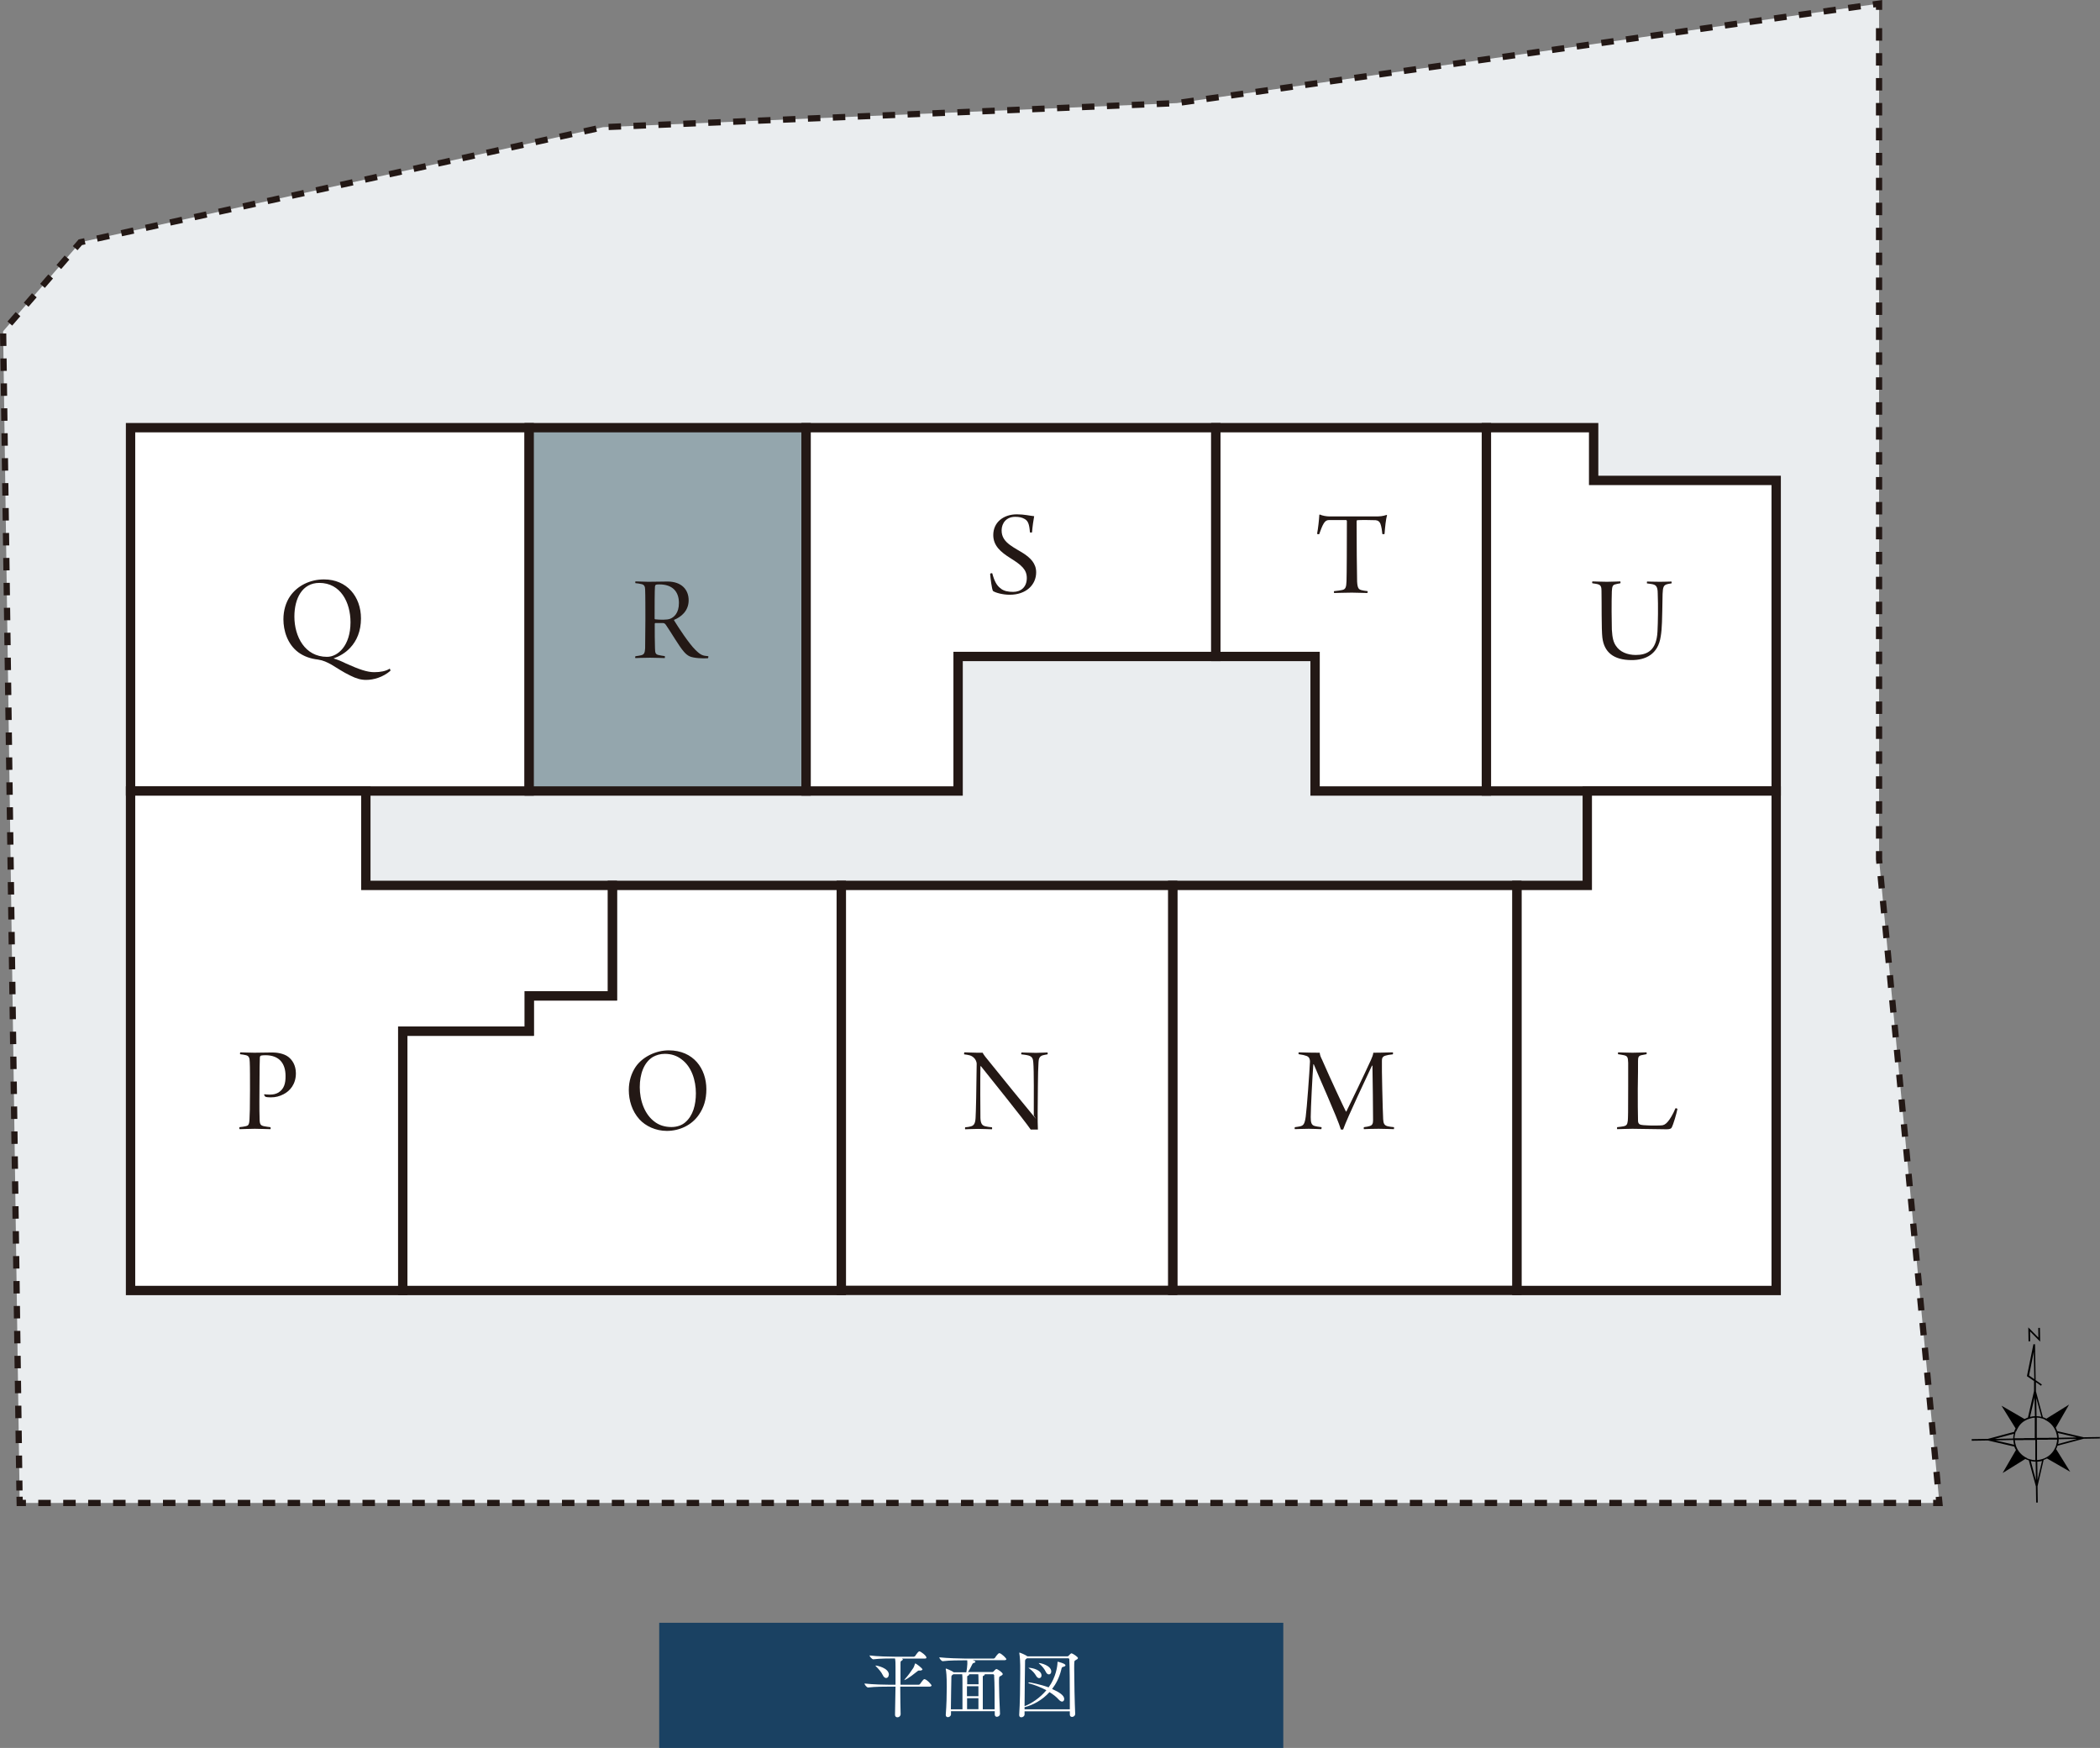 <?xml version="1.0" encoding="UTF-8"?>
<svg id="_レイヤー_1" xmlns="http://www.w3.org/2000/svg" viewBox="0 0 168.42 140.19">
  <rect x="0" y="0" width="168.42" height="140.19" fill="#808080" stroke="none"/>
  <defs>
    <style>
      .cls-1 {
        fill: #231815;
      }

      .cls-2, .cls-3 {
        fill: #fff;
      }

      .cls-2, .cls-4, .cls-5, .cls-6 {
        stroke: #231815;
      }

      .cls-2, .cls-5 {
        stroke-width: .75px;
      }

      .cls-7 {
        fill: #1a4162;
      }

      .cls-4 {
        stroke-dasharray: 1 1;
      }

      .cls-4, .cls-5, .cls-6 {
        stroke-miterlimit: 10;
      }

      .cls-4, .cls-6 {
        fill: none;
        stroke-width: .5px;
      }

      .cls-8 {
        fill: #eaedef;
      }

      .cls-5 {
        fill: #94a6ad;
      }
    </style>
  </defs>
  <g>
    <polygon class="cls-8" points=".25 26.57 1.58 120.54 155.54 120.54 150.7 68.91 150.7 .29 94.38 8.27 48.37 10.2 6.44 19.43 .25 26.57"/>
    <g>
      <polyline class="cls-6" points="1.57 120.04 1.58 120.54 2.08 120.54"/>
      <line class="cls-4" x1="3.07" y1="120.54" x2="154.54" y2="120.54"/>
      <polyline class="cls-6" points="155.04 120.54 155.54 120.54 155.49 120.04"/>
      <polyline class="cls-4" points="155.4 119.04 150.7 68.91 150.7 1.29"/>
      <polyline class="cls-6" points="150.7 .79 150.7 .29 150.21 .36"/>
      <polyline class="cls-4" points="149.22 .5 94.38 8.27 48.37 10.2 6.44 19.43 .25 26.57 1.56 119.54"/>
    </g>
  </g>
  <polygon points="162.69 107.58 162.82 107.57 162.81 106.78 163.62 107.6 163.6 106.5 163.47 106.5 163.48 107.28 162.67 106.46 162.69 107.58"/>
  <path d="M168.42,115.25l-1.31.02-2.12-.49c-.03-.09-.07-.18-.12-.27l1.07-1.86-1.82,1.13c-.09-.05-.18-.08-.28-.12l-.56-2.08v-.73l.41.29.07-.1-.5-.35-.05-2.88h-.13l-.52,2.56.57.39v.8h0l-.49,2.13c-.09.03-.18.07-.27.12l-1.85-1.07,1.13,1.82c-.05.09-.09.18-.12.28l-2.1.56-1.24.02h-.06v.13l1.31-.02,2.11.49c.03.1.08.19.13.27l-1.07,1.85,1.82-1.13c.09.05.18.08.28.11l.57,2.1.02,1.23v.06h.13l-.02-1.31.49-2.11c.09-.03.18-.08.27-.12l1.86,1.07-1.13-1.82c.05-.09.08-.18.11-.27l2.1-.56,1.24-.02h.06v-.13h0ZM162.73,110.32l.38-1.91.04,2.2s-.42-.29-.42-.29ZM166.59,115.28l-1.48.03c0-.13-.03-.26-.06-.38l1.54.36h0ZM164.87,116.01s-.03.07-.05.11c-.08.17-.18.33-.32.47-.13.14-.29.25-.46.33-.04.02-.07.04-.11.05-.05.02-.09.03-.14.05-.13.04-.27.07-.42.08v-.65s0-.04,0-.04v-.94h.79s.13-.01.13-.01h.69c0,.14-.03.28-.07.41,0,.05-.03.1-.04.14h.01ZM162.57,116.94c-.17-.08-.33-.18-.47-.32-.14-.13-.25-.29-.33-.45-.02-.04-.04-.08-.05-.11-.02-.05-.03-.09-.05-.14-.04-.14-.07-.27-.08-.42h.66s.04-.01.04-.01h.94v.8s0,.13,0,.13v.69c-.14,0-.28-.03-.42-.07-.05-.01-.1-.03-.14-.04s-.07-.03-.11-.05h0ZM161.7,114.8s.03-.08.05-.12c.08-.17.18-.33.31-.47s.29-.25.46-.33c.04-.02.07-.04.11-.05.05-.02.09-.03.14-.05.14-.04.28-.08.42-.08v.66s0,.04,0,.04v.94h-.8s-.13.01-.13.01h-.7c0-.13.03-.27.07-.41,0-.05.03-.1.04-.14h.02ZM164,113.87c.35.16.63.43.8.77.02.04.03.07.05.11.02.05.04.09.05.14.04.13.08.27.08.42h-.65s-.04.01-.04.01h-.94v-.8s0-.13,0-.13v-.7c.14,0,.27.03.41.07.05.01.1.03.14.05.04.01.08.03.11.05h0ZM163.71,113.63c-.12-.03-.25-.05-.38-.05l-.02-1.46.41,1.51h0ZM163.17,112.08l.03,1.5c-.13,0-.26.03-.39.06l.36-1.56ZM161.51,114.99c-.03.13-.05.25-.05.38l-1.48.03s1.53-.41,1.53-.41ZM159.99,115.52l1.48-.03c0,.13.03.26.06.38l-1.54-.36h0ZM162.87,117.18c.13.03.26.05.39.05l.02,1.49-.41-1.54ZM163.41,118.7l-.02-1.47c.13,0,.26-.03.38-.06l-.36,1.54h0ZM165.06,115.82c.03-.13.05-.25.05-.39l1.48-.03-1.53.41h0Z"/>
  <rect class="cls-2" x="10.47" y="34.3" width="31.97" height="29.14"/>
  <rect class="cls-5" x="42.44" y="34.3" width="22.21" height="29.14"/>
  <polygon class="cls-2" points="64.65 34.3 97.51 34.3 97.51 52.65 76.84 52.65 76.84 63.44 64.65 63.44 64.65 34.3"/>
  <polygon class="cls-2" points="97.51 52.65 105.47 52.65 105.47 63.44 119.21 63.44 119.21 34.3 97.51 34.3 97.51 52.65"/>
  <polygon class="cls-2" points="119.21 34.3 127.81 34.3 127.81 38.53 142.45 38.53 142.45 63.44 119.21 63.44 119.21 34.3"/>
  <polygon class="cls-2" points="127.3 63.44 127.3 71.01 121.65 71.01 121.65 103.5 142.45 103.5 142.45 63.44 127.3 63.44"/>
  <rect class="cls-2" x="94.05" y="71.01" width="27.6" height="32.48"/>
  <rect class="cls-2" x="67.47" y="71.01" width="26.58" height="32.48"/>
  <polygon class="cls-2" points="67.47 71.01 49.11 71.01 49.11 79.87 42.44 79.87 42.44 82.7 32.3 82.7 32.3 103.5 67.47 103.5 67.47 71.01"/>
  <polygon class="cls-2" points="10.47 63.44 29.34 63.44 29.34 71.01 49.11 71.01 49.11 79.87 42.44 79.87 42.44 82.7 32.3 82.7 32.3 103.5 10.47 103.5 10.47 63.44"/>
  <path class="cls-1" d="M129.77,84.4c.23,0,.55.03,1.16.03.53,0,.92-.03,1.11-.03.03,0,.04.14,0,.15-.2.04-.29.05-.41.08-.24.06-.25.19-.26.44,0,.29,0,1.41-.02,2.25,0,.9,0,2.11.02,2.58,0,.16.08.26.17.29.2.09,1.27.09,1.67.07.21,0,.37-.09.55-.3.16-.18.43-.62.61-1.07.03-.02.15.01.16.05-.07.36-.32,1.24-.47,1.51-.05.07-.15.12-.4.12-.56,0-2.24-.04-2.74-.04-.43,0-.98.03-1.22.03-.02-.02-.02-.13,0-.16.24-.03.38-.04.52-.07.21-.05.3-.13.33-.45.02-.27.03-.61.03-2.75v-1.89c-.02-.43-.04-.54-.34-.61-.12-.03-.35-.06-.47-.08-.02-.01,0-.14,0-.15h0Z"/>
  <path class="cls-1" d="M104.17,84.4c.28,0,.66.03,1.67.03.02.2.08.34.19.56.67,1.54,1.77,3.89,1.91,4.15,0,.02.03,0,.04,0,.17-.32,1.54-3.18,1.97-4.13.09-.21.17-.39.19-.58.87,0,1.15-.03,1.56-.03.03.02.03.13,0,.16-.3.03-.43.06-.57.1-.28.07-.3.25-.3.42-.02.61.06,3.94.1,4.68.02.33.08.5.37.57.13.03.28.05.49.07.02.02.02.12,0,.16-.2,0-.67-.03-1.22-.03s-.95.02-1.18.03c-.02,0-.03-.14,0-.16.23-.03.34-.05.46-.09.22-.06.27-.21.27-.48,0-.64-.03-3.54-.05-4.36,0-.01-.03-.01-.04,0-.29.63-1.99,4.19-2.31,5.12h-.18c-.25-.87-1.92-4.58-2.18-5.24-.02,0-.03.01-.03.02-.07.81-.21,3.57-.21,4.22,0,.43.05.65.33.72.14.04.25.05.53.09.03.02,0,.15-.01.16-.23,0-.55-.03-1.01-.03-.49,0-.93.03-1.11.03-.03-.02-.02-.14,0-.16.13-.02.27-.03.39-.06.31-.06.4-.21.48-.79.09-.65.3-3.55.34-4.4,0-.16-.03-.37-.27-.46-.16-.06-.33-.1-.63-.14-.03-.02-.02-.14,0-.15h.01Z"/>
  <path class="cls-1" d="M77.34,84.4c.19,0,.67.03,1.02.03h.45c.03.07.12.22.38.53,1.05,1.31,3.25,4.01,3.69,4.53.29.35.3.34.03-.02,0-1.32.02-3.61-.04-4.26-.02-.29-.08-.46-.36-.55-.17-.05-.36-.07-.6-.1-.02-.02,0-.13.01-.15.26,0,.69.03,1.16.03.3,0,.81-.03.93-.03.02.02.02.13,0,.15-.18.03-.27.05-.39.08-.26.08-.32.29-.33.54-.06.79-.05,2.77-.07,4.08,0,.45,0,1.01.02,1.33h-.58c-.48-.72-3.55-4.52-3.99-5.08-.01,0-.04,0-.04.01-.02,1.01-.01,3.61,0,4.15.02.48.16.6.39.66.15.04.34.06.53.08.03.02.02.15,0,.16-.19,0-.63-.03-1.12-.03s-.82.03-1.02.03c-.02-.02-.02-.14,0-.16.2-.02.31-.03.44-.07.22-.06.36-.17.39-.66.03-.47.07-2.3.09-4.37,0-.13-.08-.35-.23-.48-.21-.2-.42-.22-.78-.27,0-.02,0-.13.02-.15h0Z"/>
  <path class="cls-1" d="M51.28,89.77c-.59-.65-.85-1.52-.85-2.35,0-.72.21-1.35.55-1.86.56-.81,1.63-1.32,2.65-1.32,1.99,0,3.02,1.47,3.02,3.12,0,.82-.2,1.46-.59,2.03-.58.86-1.57,1.31-2.58,1.31-.89,0-1.7-.38-2.2-.93ZM54.96,90.01c.62-.53.85-1.4.85-2.33,0-1.02-.34-2.13-1.15-2.72-.36-.28-.8-.44-1.34-.44-.37,0-.69.1-.96.25-.73.45-1.05,1.39-1.05,2.42s.36,2.2,1.25,2.82c.34.24.77.38,1.29.38.44,0,.84-.14,1.11-.38Z"/>
  <path class="cls-1" d="M21.18,87.81s.02-.05.03-.05c.1.01.2.03.41.03.31,0,.5-.05.7-.16.46-.28.59-.74.58-1.34,0-.92-.43-1.66-1.62-1.66-.1,0-.3.01-.37.04-.03.01-.06.06-.07.13-.01.24-.03,1.02-.03,2.36,0,.61-.02,1.81.01,2.55,0,.49.09.56.38.62.14.03.32.05.48.07.04.02.03.15.01.16-.25,0-.85-.03-1.25-.03-.45,0-.98.03-1.22.03-.03-.02-.04-.14-.01-.16.18-.02.35-.04.47-.07.21-.05.31-.07.33-.58.02-.32.04-.94.04-2.37,0-.74,0-1.88-.02-2.19-.01-.33-.05-.5-.3-.56-.13-.03-.28-.06-.48-.08,0-.02,0-.14.02-.15.19,0,.67.03,1.13.03.52,0,.9-.02,1.45-.02.33,0,.9.07,1.27.35.32.25.6.66.61,1.3.01.89-.48,1.44-.99,1.7-.33.17-.64.25-1.02.25-.16,0-.33-.01-.44-.05-.04-.03-.09-.13-.1-.15h0Z"/>
  <path class="cls-1" d="M29.36,54.53c-.42,0-.79-.11-1.25-.34-.63-.3-1.04-.6-1.52-.88-.36-.2-.67-.35-1.08-.41-.62-.07-1.14-.26-1.58-.58-.89-.66-1.2-1.76-1.2-2.65,0-.7.19-1.35.54-1.86.59-.85,1.61-1.34,2.71-1.34,1.84,0,2.97,1.38,2.97,3.13,0,1.02-.34,1.8-.87,2.36-.37.4-.86.68-1.33.85.28.07.76.28.97.39,1.11.5,1.73.71,2.3.71.47,0,.93-.08,1.23-.28.03,0,.07.13.06.17-.59.51-1.34.73-1.95.73ZM23.61,49.45c0,1.6.84,3.23,2.62,3.23.86,0,1.88-.89,1.88-2.77,0-1.61-.8-3.16-2.5-3.16-1.38,0-2,1.26-2,2.7Z"/>
  <path class="cls-1" d="M50.95,46.63c.24,0,.75.03,1.03.03.62,0,1.08-.02,1.55-.02,1.14,0,1.7.66,1.7,1.5s-.58,1.33-1.16,1.57c-.02.02-.02.05,0,.06.34.56,1.2,1.86,1.68,2.33.45.45.6.49,1.06.53,0,.03,0,.14-.03.16-.4.03-1.14,0-1.47-.15-.15-.07-.31-.19-.46-.37-.38-.42-1.05-1.59-1.43-2.13-.07-.12-.16-.17-.24-.17-.14,0-.5,0-.63,0-.02,0-.04.04-.04.06,0,.56,0,1.55.02,1.96,0,.42.08.49.27.54.15.04.31.06.51.09.03.03.02.13,0,.16-.16,0-.69-.03-1.17-.03-.68,0-1.03.03-1.17.03-.04,0-.04-.14,0-.15.2-.03.36-.05.46-.08.23-.06.29-.19.31-.56,0-.28.02-1.75.02-2.3,0-.66,0-2-.02-2.4,0-.26-.08-.41-.32-.45-.12-.03-.3-.06-.46-.07-.02-.02,0-.14,0-.15h-.02ZM52.58,46.91s-.05.08-.05.12c-.03.29-.03,1.63-.03,2.59,0,.02.03.05.04.05.36.04.95.06,1.2-.04.31-.12.71-.45.71-1.27,0-.92-.52-1.49-1.57-1.49-.09,0-.22,0-.3.04Z"/>
  <path class="cls-1" d="M80.28,47.22c.25.18.56.25.98.25.6,0,1.09-.37,1.09-1.11,0-.68-.43-1.04-1.29-1.58-.82-.51-1.4-1.02-1.4-1.87,0-1.03.83-1.66,1.89-1.66.6,0,1,.11,1.39.15-.06.33-.13.78-.17,1.29-.02.03-.15.03-.17,0-.05-.67-.16-.91-.41-1.06-.22-.13-.45-.18-.77-.18-.7,0-1.08.49-1.09,1.07-.01.54.27.89.66,1.18.38.28.8.49,1.12.7.49.33.99.76.99,1.5,0,1-.8,1.8-2.12,1.8-.56,0-1.14-.16-1.34-.3-.1-.14-.21-1.08-.23-1.38.02-.04.14-.06.17-.04.17.64.37,1.01.7,1.23Z"/>
  <path class="cls-1" d="M109.66,47.56c-.31,0-.85-.03-1.24-.03-.64,0-1.13.03-1.42.03-.03-.04-.03-.13,0-.15.29-.03.51-.06.64-.09.29-.05.33-.25.35-.71.02-.44.03-3.23.03-4.83,0-.03-.04-.07-.06-.07-.19,0-1.18,0-1.39,0-.18,0-.3.1-.4.26-.13.2-.26.56-.37.87-.02.02-.15,0-.17-.03.08-.41.16-1.13.18-1.52,0,0,.03-.03.05-.02.19.09.53.15.78.15h3.68c.36,0,.57-.02.88-.12,0,0,.04,0,.04.02-.09.3-.16.97-.2,1.5,0,.03-.17.03-.18,0-.02-.26-.07-.61-.15-.81-.08-.19-.19-.27-.39-.29-.37-.02-1.26-.02-1.47,0-.03,0-.05.06-.05.09,0,1.42.02,4.31.04,4.83.03.56.14.63.35.69.15.04.25.05.49.08.02.02,0,.14-.02.15h0Z"/>
  <path class="cls-1" d="M127.72,46.63c.15,0,.64.03,1.15.03s.86-.03,1.08-.03c.02.02.02.13,0,.15-.2.04-.3.05-.42.09-.18.05-.24.15-.26.55-.03.78-.02,2.54,0,3.07.04.69.13,1.02.33,1.31.31.48.91.73,1.59.73.9,0,1.66-.35,1.74-1.87.04-.75.06-2.05.02-3.07,0-.6-.18-.68-.44-.74-.14-.03-.23-.03-.42-.06-.02-.02,0-.13,0-.15.16,0,.49.02,1.05.02.42,0,.73-.02.91-.02.02.02.02.13,0,.15-.15.02-.28.04-.37.07-.25.08-.32.22-.34.78-.04,2.15-.04,2.75-.15,3.4-.21,1.45-1.23,1.9-2.33,1.9-1.47,0-2.21-.65-2.35-1.8-.08-.62-.05-2.94-.07-3.74,0-.27-.03-.46-.25-.53-.11-.04-.34-.07-.48-.09-.03-.02-.02-.13,0-.15h0Z"/>
  <g>
    <rect class="cls-7" x="52.87" y="130.15" width="50.05" height="10.04"/>
    <g>
      <path class="cls-3" d="M74.71,135.19s-.03.08-.14.08h-2.37c0,.89.02,1.83.03,2.22h0c0,.1-.09.24-.26.24-.1,0-.19-.06-.19-.2h0c.01-.32.03-1.34.04-2.26h-.43c-.34,0-1.22,0-1.77.07h0c-.11,0-.29-.24-.29-.32.63.08,1.74.1,2.09.1h.4v-1.41c0-.32,0-.5-.04-.7h-.09c-.33,0-1.12,0-1.65.07h0c-.11,0-.3-.23-.3-.31.61.08,1.64.1,1.99.1h1.56s.08-.02.1-.05c.17-.25.28-.38.34-.38.11,0,.57.35.57.5,0,.04-.02.08-.13.08h-1.86.02c.05.03.08.05.08.07,0,.03-.04.06-.08.09-.1.06-.11.04-.11.29v1.65h1.46s.08-.02.1-.05c.11-.16.28-.4.35-.4.18,0,.59.44.59.53h0ZM71.28,134.32c0,.15-.1.26-.21.26-.09,0-.2-.07-.28-.25-.08-.19-.36-.52-.53-.68-.04-.04-.05-.05-.05-.07h.02c.1,0,1.06.19,1.06.74h0ZM73.98,133.9s-.05.08-.16.08h-.11c-.07,0-.1.03-.15.07-.7.57-1,.7-1.04.7h0s.02-.04.06-.09c.21-.23.49-.61.65-.86.08-.12.11-.25.14-.33.01-.04.02-.06.03-.06.07,0,.59.39.59.5h0Z"/>
      <path class="cls-3" d="M80.71,133.08s-.03.07-.13.07h-2.57c.11.03.22.08.22.13,0,.04-.04.07-.15.1-.07.02-.09.07-.11.11-.09.19-.23.46-.34.61h1.97s.07-.02.09-.05c.03-.04.16-.19.22-.19.09,0,.51.28.51.4,0,.07-.08.11-.19.17-.11.05-.11.06-.11.53,0,.61.04,1.66.08,2.48h0c0,.16-.13.25-.25.25-.09,0-.17-.06-.17-.19v-.26h-3.51v.25c0,.14-.14.23-.25.23-.09,0-.17-.05-.17-.18v-.02c.06-.75.08-1.58.08-2.22,0-.9-.04-1.25-.08-1.42v-.04s0-.02.01-.02c.05,0,.48.19.6.28l.02.02h1.02c.04-.2.08-.55.08-.67,0-.1,0-.2-.01-.29h-.2c-.34,0-1.23,0-1.76.07h0c-.11,0-.28-.23-.28-.31.62.07,1.72.1,2.07.1h2.29s.08-.02.1-.05c.05-.08.25-.38.35-.38h.04c.18.07.54.4.54.51v-.02ZM77.18,134.28h-.73l-.05.04c-.1.07-.1.1-.1.26,0,.46-.04,1.54-.04,2.51h.93v-1.91c0-.61,0-.76-.02-.9h.01ZM78.46,135.24h-.91v.8h.92v-.8h0ZM77.56,136.2v.88h.91v-.88h-.92,0ZM78.45,134.28h-.74s.02.02.02.03c0,.02-.02.05-.07.07-.09.04-.09.05-.09.14v.56h.91c0-.65-.02-.78-.02-.8h-.01ZM79.74,134.36s-.04-.08-.08-.08h-.7s.02.02.02.03c0,.02-.02.05-.07.07-.09.04-.09.05-.09.14v2.57h.95c0-.94,0-2.08-.04-2.72h.01Z"/>
      <path class="cls-3" d="M86.45,132.98c0,.07-.08.11-.19.17-.1.05-.11.05-.11.65,0,.92.04,2.83.08,3.65h0c0,.16-.13.25-.25.25-.1,0-.18-.06-.18-.19v-.26h-3.63v.25c0,.14-.14.23-.26.23-.1,0-.17-.05-.17-.18v-.02c.06-.88.08-2.28.08-3.32v-.65c0-.17-.02-.71-.07-.96v-.04s0-.02.01-.02c.04,0,.46.17.61.28l.02.02h3.23s.07-.02.09-.05c.01,0,.14-.19.23-.19.06,0,.52.27.52.4v-.02ZM85.8,136.38c0-1.27-.01-2.73-.04-3.3,0-.04-.04-.08-.08-.08h-3.32l-.05.04c-.1.07-.1.1-.1.26,0,.45-.04,2.22-.04,3.54.56-.22,1.22-.65,1.75-1.28-.43-.23-.93-.43-1.4-.55-.03,0-.04-.02-.04-.04s.02-.04.05-.04c.08,0,.92.16,1.57.4.59-.82.71-1.71.71-1.99q0-.07.01-.07s.63.14.63.29c0,.05-.05.09-.16.12s-.13,0-.19.28c-.15.59-.4,1.08-.72,1.5.59.26.97.52.97.8,0,.12-.07.21-.17.21-.08,0-.17-.05-.28-.17-.17-.2-.43-.4-.73-.59-.58.64-1.32,1.04-2,1.21v.17h3.63v-.71h0ZM83.53,134.37c0,.13-.08.22-.19.22-.08,0-.18-.06-.26-.21-.09-.16-.28-.39-.53-.56-.04-.03-.07-.05-.07-.06,0,0,.01,0,.04,0,.26,0,1.01.17,1.01.62ZM84.31,134.06c0,.14-.08.23-.19.23-.09,0-.19-.07-.26-.23-.08-.17-.25-.41-.49-.61-.04-.03-.06-.05-.06-.07,0,0,.01,0,.03,0,.14,0,.97.2.97.68h0Z"/>
    </g>
  </g>
</svg>